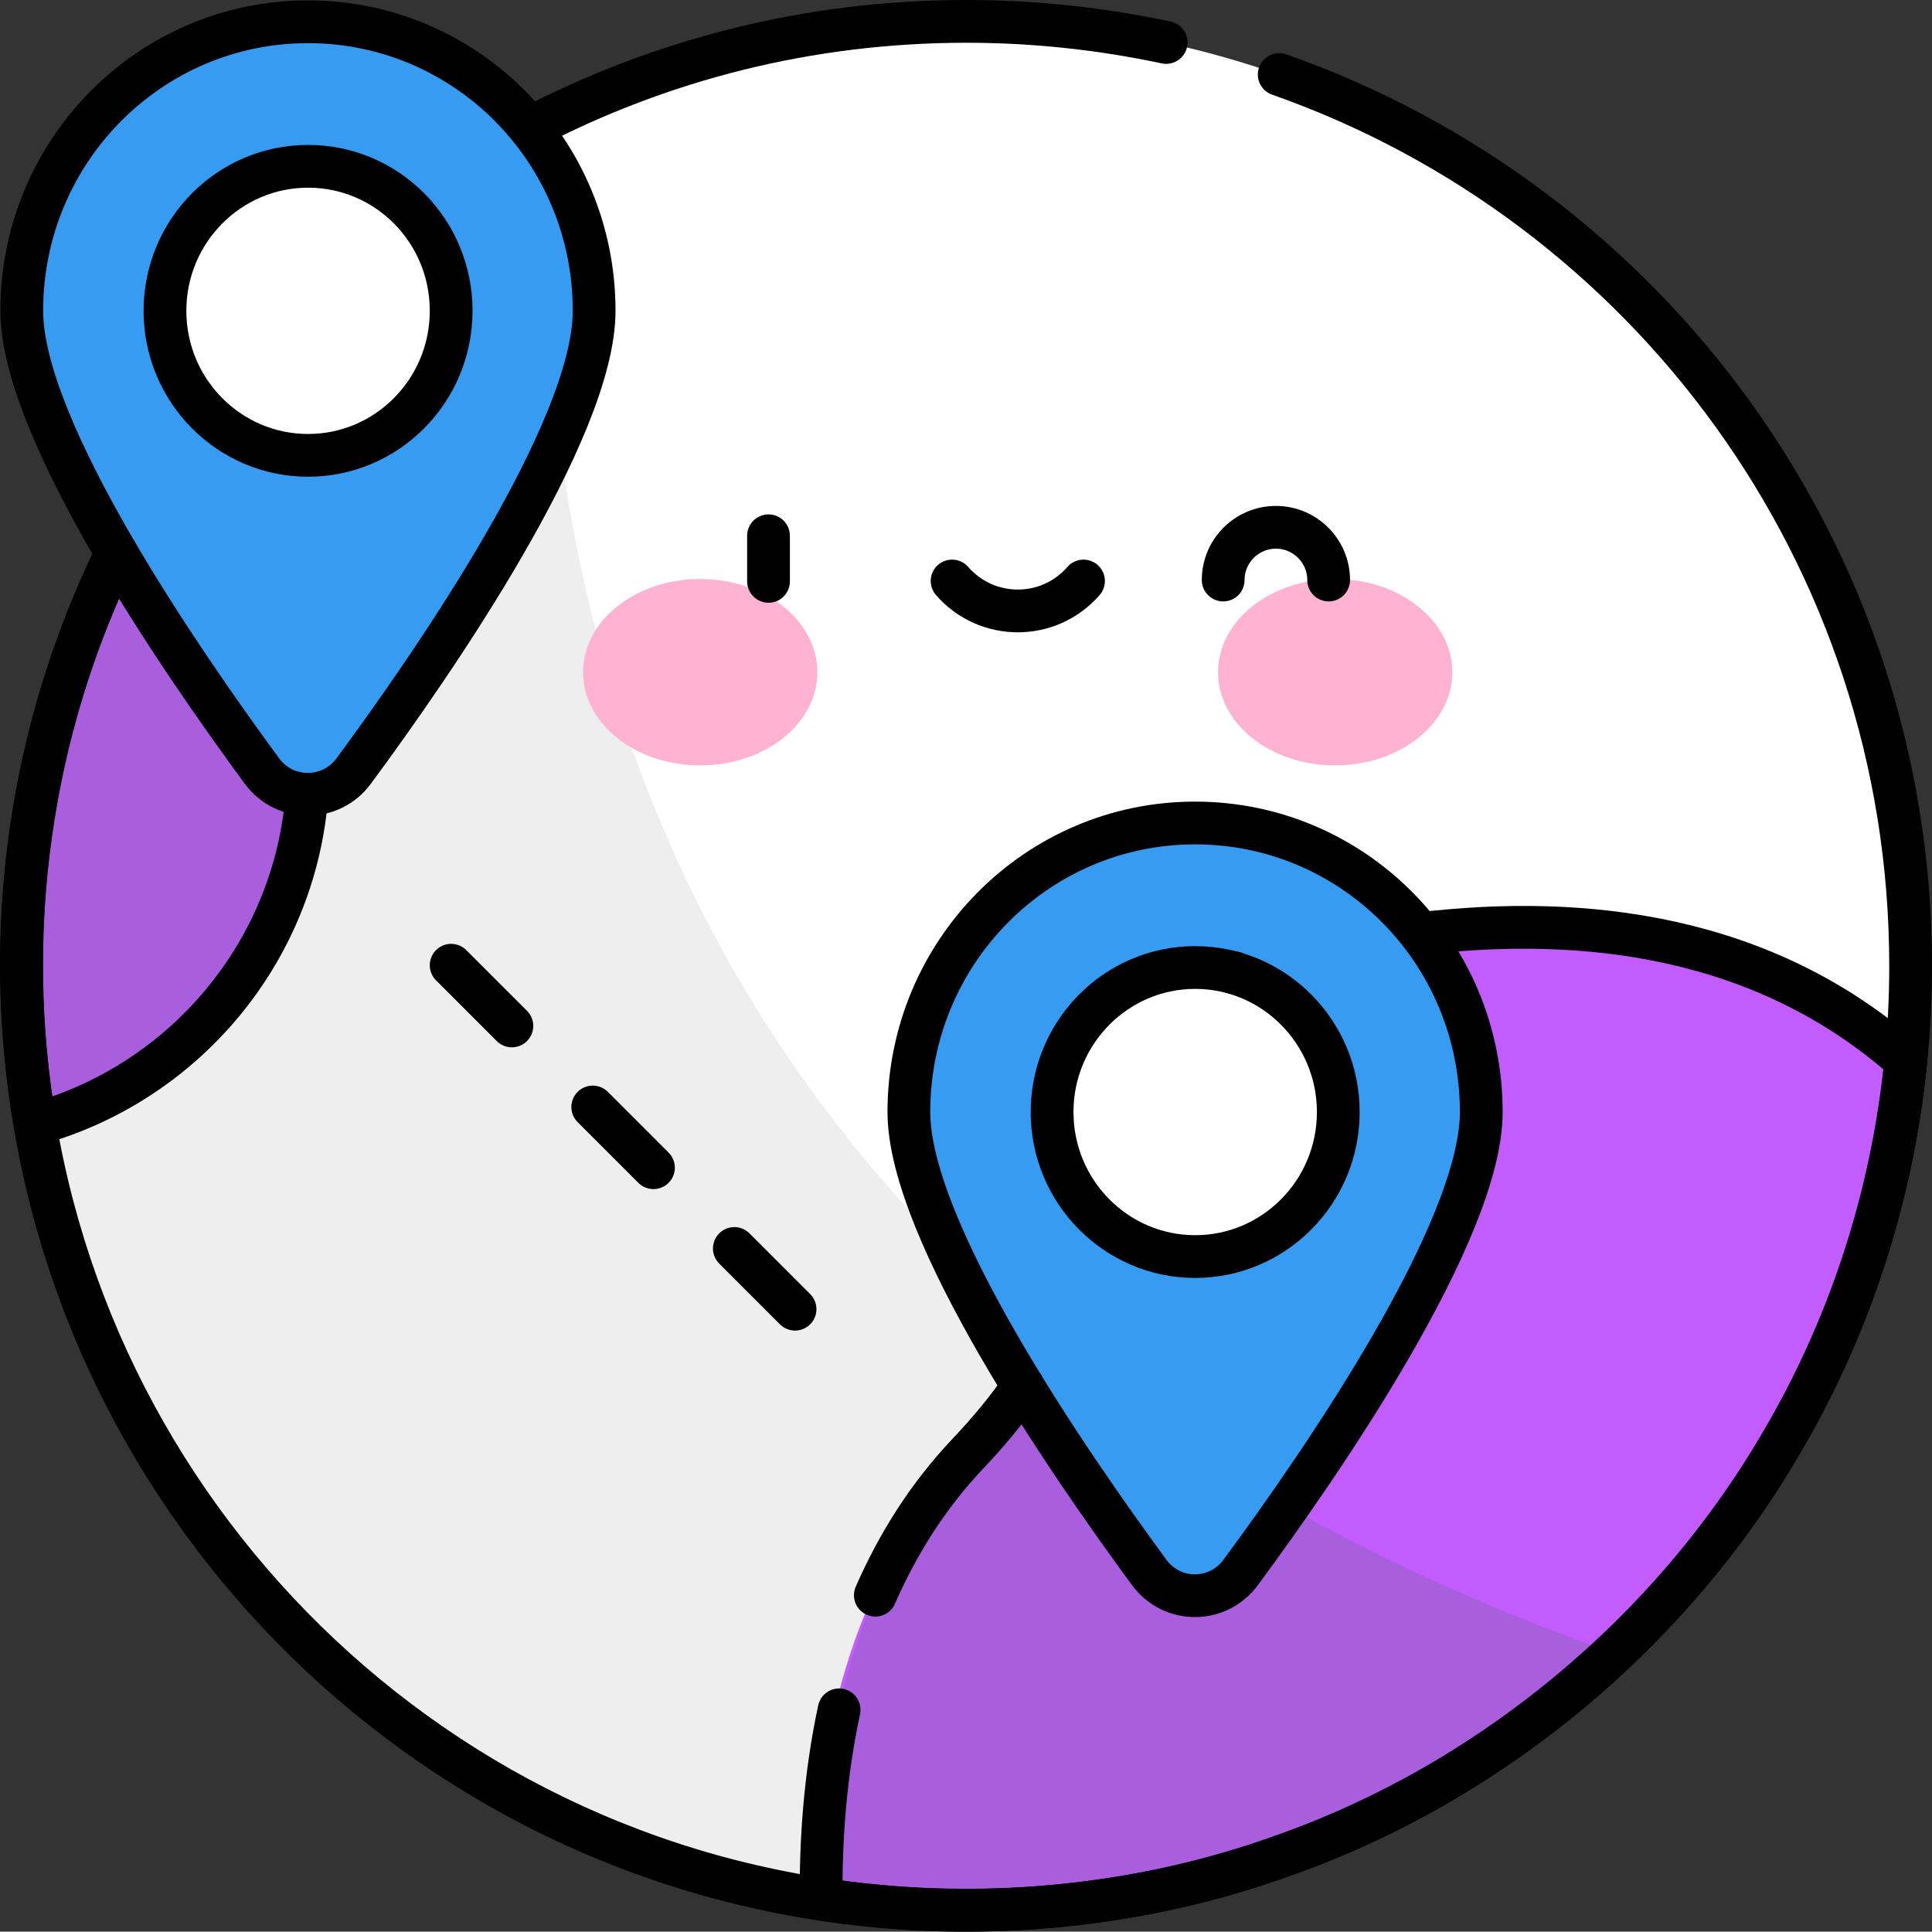 <?xml version="1.0" encoding="UTF-8"?><svg id="_레이어_2" xmlns="http://www.w3.org/2000/svg" viewBox="0 0 677.76 677.64"><rect x="0" y="0" width="677.76" height="677.64" fill="#333333" stroke="none"/><defs><style>.cls-1{fill:#c25cff;}.cls-2{fill:#a85edd;}.cls-3{fill:#fff;}.cls-4{fill:#369bf1;}.cls-5{fill:#ffb3d2;}.cls-6{fill:none;stroke:#000;stroke-linecap:round;stroke-linejoin:round;stroke-width:15px;}.cls-7{fill:#eee;}</style></defs><g id="svg9477"><g id="g9493"><path id="path9495" class="cls-3" d="m670.24,338.86c0,11.3-.6,22.3-1.7,33.3l-208.4,161.1-172.1,133c-140.7-21.7-252.1-131.8-275.8-271.9l44.6-229.4c32.8-53,80.1-96.3,136.8-124C237.34,19.56,286.54,7.56,338.94,7.56c182.9,0,331.3,148.3,331.3,331.3"/></g><g id="g9497"><path id="path9499" class="cls-7" d="m460.09,533.17l-172.1,133c-140.7-21.7-252.2-131.8-275.8-271.9l44.6-229.4c32.8-53,80.1-96.3,136.8-124-7.7,91-2.7,345.7,266.5,492.3"/></g><g id="g9501"><path id="path9503" class="cls-1" d="m662.59,374.31c-8.1,83.2-45.8,156.4-101.5,210-70.7,67.8-170.4,103.8-275.5,87.2-.6-50.5,9.1-112.9,51-157.9,13.2-14.2,22.3-27.3,28.1-39.2,12.6-25.5,10.9-45.8,4.5-60.9-9.7-22.8-16.3-64,6.5-72.7,68.3-26.5,204.9-40.5,286.9,33.5"/></g><g id="g9505"><path id="path9507" class="cls-2" d="m566.1,579.87c-71.3,67.2-171.9,102.7-278.1,86.4-.6-50,9.2-111.7,51.5-156.3,13.3-14.1,22.5-27,28.4-38.8,50.7,42,115.5,79.7,198.2,108.7"/></g><g id="g9509"><path id="path9511" class="cls-5" d="m286.74,235.82c0,18.1-18.4,32.7-41.1,32.7s-41.1-14.6-41.1-32.7,18.4-32.7,41.1-32.7,41.1,14.6,41.1,32.7"/></g><g id="g9513"><path id="path9515" class="cls-5" d="m427.3,235.82c0,18.1,18.4,32.7,41.1,32.7s41.1-14.7,41.1-32.7-18.4-32.7-41.1-32.7-41.1,14.6-41.1,32.7"/></g><g id="g9517"><path id="path9519" class="cls-3" d="m489.51,389.01c0,38.8-31.5,70.3-70.3,70.3s-70.3-31.5-70.3-70.3,31.5-70.3,70.3-70.3,70.3,31.5,70.3,70.3"/></g><g id="g9521"><path id="path9523" class="cls-4" d="m419.21,440.78c-27.7,0-50.2-22.7-50.2-50.7s22.5-50.7,50.2-50.7,50.2,22.7,50.2,50.7-22.5,50.7-50.2,50.7m0-152.2c-55.4,0-100.4,45.5-100.4,101.5,0,41.8,56,123.1,84.4,161.5,8,10.9,24.1,10.9,32.1,0,28.4-38.4,84.4-119.6,84.4-161.5-.1-56-45-101.5-100.5-101.5"/></g><g id="g9525"><path id="path9527" class="cls-2" d="m107.09,269.67c0,60.6-40.1,111.7-94.8,127.1-13.1-78.6,1.4-161.3,44.2-231.8,30.8,24,50.6,62,50.6,104.7"/></g><g id="g9529"><path id="path9531" class="cls-3" d="m178.3,107.94c0,38.8-31.5,70.3-70.3,70.3s-70.3-31.5-70.3-70.3,31.5-70.3,70.3-70.3,70.3,31.5,70.3,70.3"/></g><g id="g9533"><path id="path9535" class="cls-4" d="m107.99,159.7c-27.7,0-50.2-22.7-50.2-50.7s22.5-50.7,50.2-50.7,50.2,22.7,50.2,50.7-22.5,50.7-50.2,50.7m0-152.2C52.59,7.5,7.59,52.9,7.59,108.9c0,41.9,56,123.1,84.4,161.5,8,10.9,24.1,10.9,32.1,0,28.3-38.4,84.3-119.6,84.3-161.4,0-56.1-44.9-101.5-100.4-101.5"/></g><g id="g9541"><path id="path9543" class="cls-6" d="m448.76,26.14c129,45.3,221.5,168.2,221.5,312.7,0,183.3-148.8,331.3-331.3,331.3-166.4,0-300.6-121.3-326.7-275.7-11.6-67.9-2-137.8,28.6-200.4"/></g><g id="g9545"><path id="path9547" class="cls-6" d="m185.9,44.9C231.5,21.1,283.5,7.5,339,7.5c24.1,0,47.5,2.6,70.1,7.4"/></g><g id="g9549"><path id="path9551" class="cls-6" d="m369.1,391.41h0"/></g><g id="g9553"><path id="path9555" class="cls-6" d="m294.37,599.82c-4.9,22.8-6.5,45.6-6.3,66.4,5.5.8,11,1.6,16.7,2.1,47,5,98.9-.5,144.3-17,73.6-25.3,138-80,175.3-144.2,23.3-39.1,39.2-85.2,44.2-135.1-49.7-44-112.8-51.3-170.2-44.5"/></g><g id="g9557"><path id="path9559" class="cls-6" d="m358.88,486.31c-5.1,7.5-11.5,15.4-19.3,23.6-14.2,15-24.7,31.9-32.5,49.7"/></g><g id="g9561"><path id="path9563" class="cls-6" d="m433.11,341.29h0"/></g><g id="g9565"><path id="path9567" class="cls-6" d="m269.6,187.95v16"/></g><g id="g9569"><path id="path9571" class="cls-6" d="m334,203.82c12.2,14,33.9,14,46.1,0"/></g><g id="g9573"><path id="path9575" class="cls-6" d="m429.1,203.48c0-10.2,8.3-18.5,18.5-18.5s18.5,8.3,18.5,18.5"/></g><g id="g9577"><path id="path9579" class="cls-6" d="m318.84,390.11c0-56,44.9-101.4,100.4-101.4s100.4,45.3,100.4,101.4c0,41.8-56,123.1-84.4,161.5-8,10.9-24.1,10.9-32.1,0-28.3-38.5-84.3-119.7-84.3-161.5Z"/></g><g id="g9581"><path id="path9583" class="cls-6" d="m469.48,390.11c0,28-22.5,50.7-50.2,50.7s-50.2-22.7-50.2-50.7,22.5-50.7,50.2-50.7,50.2,22.7,50.2,50.7Z"/></g><g id="g9585"><path id="path9587" class="cls-6" d="m158.27,338.61l21.3,21.3"/></g><g id="g9589"><path id="path9591" class="cls-6" d="m207.94,388.34l21.3,21.3"/></g><g id="g9593"><path id="path9595" class="cls-6" d="m257.61,437.97l21.3,21.3"/></g><g id="g9597"><path id="path9599" class="cls-6" d="m40.89,193.99C10.19,256.89.89,327.09,12.29,394.39c52.1-14.4,91.2-60.2,95.4-115.8"/></g><g id="g9601"><path id="path9603" class="cls-6" d="m7.63,109.04C7.63,53.04,52.53,7.64,108.03,7.64s100.4,45.3,100.4,101.4c0,41.8-56,123.1-84.4,161.5-8,10.8-24.1,10.8-32.1,0C63.63,232.04,7.63,150.84,7.63,109.04Z"/></g><g id="g9605"><path id="path9607" class="cls-6" d="m158.27,109.04c0,28-22.5,50.7-50.2,50.7s-50.2-22.7-50.2-50.7,22.5-50.7,50.2-50.7,50.2,22.6,50.2,50.7Z"/></g></g></svg>